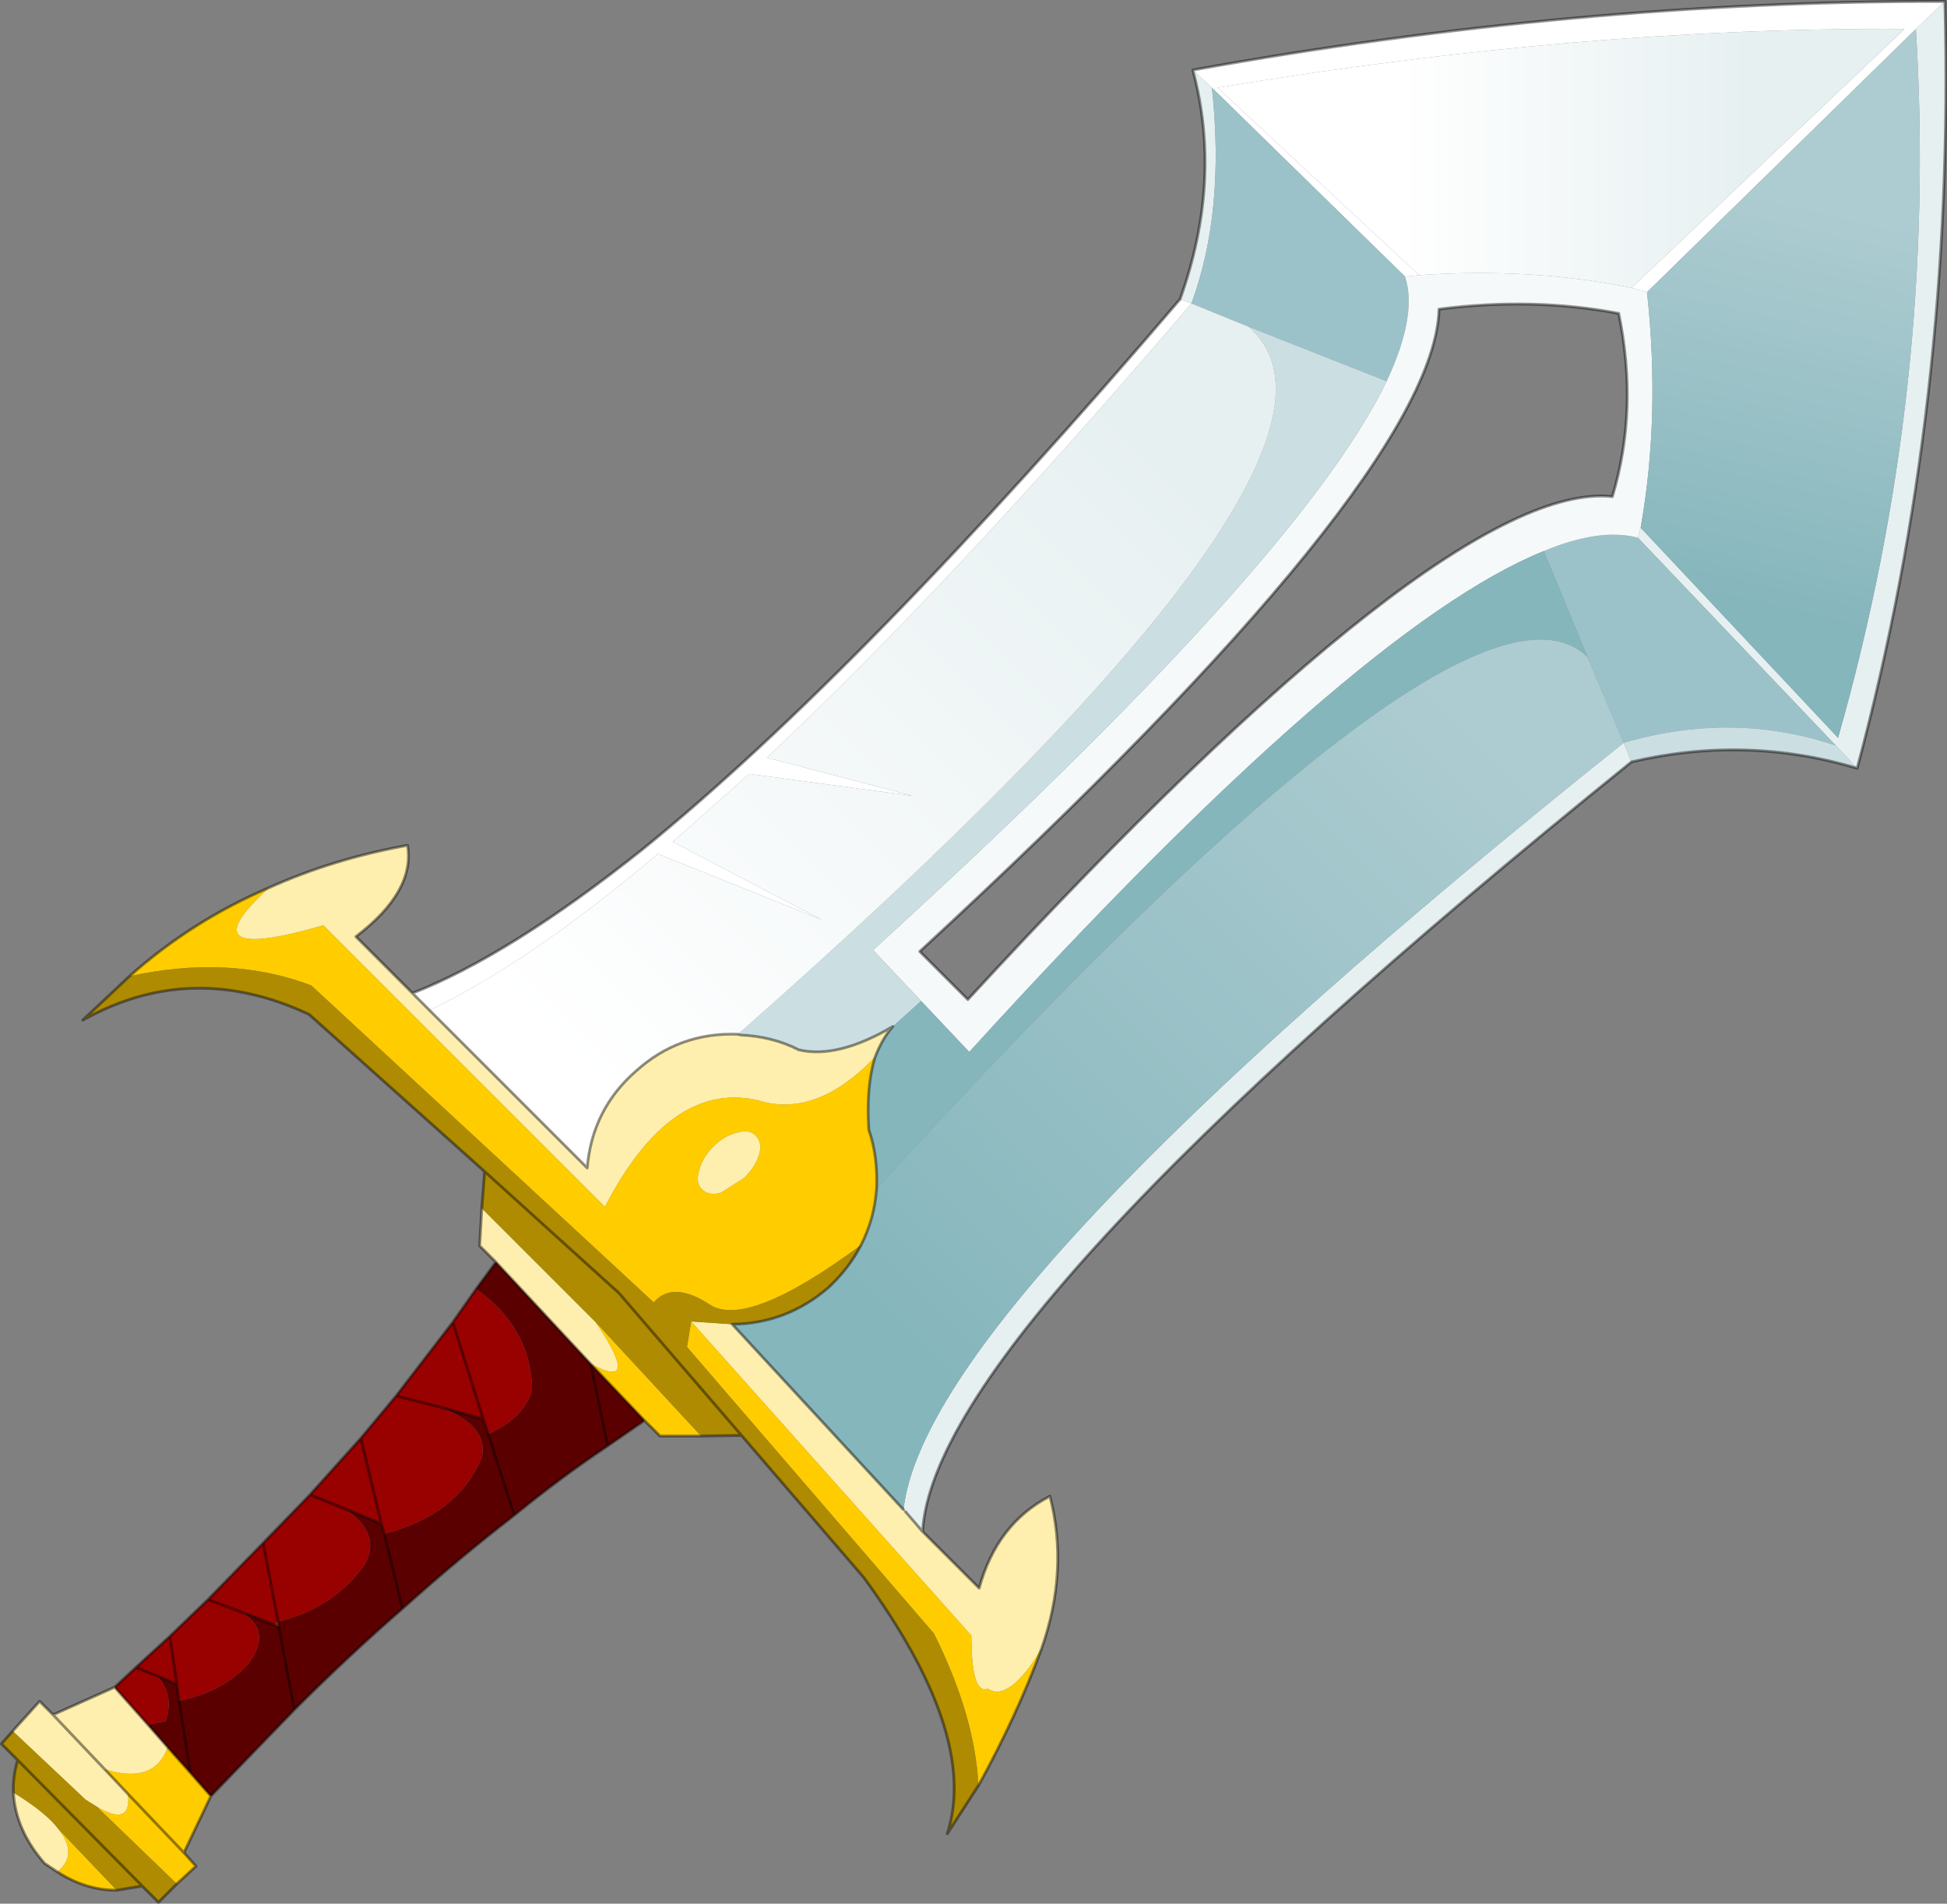 <?xml version="1.0"?>
<svg xmlns="http://www.w3.org/2000/svg" xmlns:xlink="http://www.w3.org/1999/xlink" width="137.6px" height="134.55px"><rect width="100%" height="100%" fill="#808080" stroke="none"/><g transform="matrix(1, 0, 0, 1, -204.15, -133.6)"><use xlink:href="#object-0" width="137.6" height="134.55" transform="matrix(1, 0, 0, 1, 204.15, 133.6)"/></g><defs><g transform="matrix(1, 0, 0, 1, -204.15, -133.6)" id="object-0"><path fill-rule="evenodd" fill="#ffffff" stroke="none" d="M341.6 133.7L339.55 135.65L320.55 154.25L319.45 153.95L338.75 135.65Q316.1 135.5 290.2 139.8L304.45 153.05L303.45 153.15L289.8 139.8L288.45 138.55Q315.55 133.65 341.6 133.7M288.35 155.05Q271.5 174.8 258.35 187.15L268.65 189.85L257.1 188.3L251.7 193.1L262.2 198.6L250.65 193.95Q241.55 201.65 234.5 205L233.3 203.8Q240.2 201.1 249.6 193.6Q265.15 180.95 287.55 154.75L288.35 155.05"/><path fill-rule="evenodd" fill="#e7f0f1" stroke="none" d="M339.55 135.65L341.6 133.7Q342.35 161.95 335.4 187.9L333.9 186.3L319.9 171.6L320.1 170.9L334.05 185.75Q341.1 161 339.55 135.65M288.45 138.55L289.8 139.8Q290.75 148.55 288.35 155.05L287.55 154.75Q290.55 146.35 288.45 138.55M318.9 186.1L319.45 187.45Q270.2 227.2 269.35 241.85L268.15 240.45L268 240.3Q269.7 225.4 318.9 186.1"/><path fill-rule="evenodd" fill="#9bc2c8" stroke="none" d="M289.8 139.8L303.45 153.15Q304.35 155.85 302.15 160.55L292.4 156.7L288.35 155.05Q290.75 148.55 289.8 139.8M319.9 171.6L333.9 186.3Q326.65 183.85 318.9 186.1L316.35 180.05L313.25 172.55Q317.2 170.9 319.9 171.6"/><path fill-rule="evenodd" fill="#f6f9fa" stroke="none" d="M303.45 153.15L304.45 153.05Q312.4 152.5 319.45 153.95L320.55 154.25Q321.5 163 320.1 170.9L319.9 171.6Q317.2 170.9 313.25 172.55Q300 177.9 272.65 207.95L269.25 204.35L265.85 200.75Q295.95 173.35 302.15 160.55Q304.35 155.85 303.45 153.15M318.1 168.7Q319.95 162.55 318.55 155.75Q312.5 154.6 305.85 155.45Q305.5 167.3 269.15 200.85L272.55 204.25Q306.45 167.45 318.1 168.7"/><path fill-rule="evenodd" fill="url(#gradient-L986de194c06e9f8526112aa3a8ed12b9)" stroke="none" d="M304.45 153.05L290.2 139.8Q316.1 135.5 338.75 135.65L319.45 153.95Q312.4 152.5 304.45 153.05"/><path fill-rule="evenodd" fill="url(#gradient-L3a18cd771b75bb824fbd3ae8c94cad14)" stroke="none" d="M320.55 154.25L339.55 135.65Q341.1 161 334.05 185.75L320.1 170.9Q321.5 163 320.55 154.25"/><path fill-rule="evenodd" fill="#cbdfe2" stroke="none" d="M333.9 186.3L335.4 187.9Q327.55 185.55 319.45 187.45L318.9 186.1Q326.65 183.85 333.9 186.3M256.3 206.7Q302.85 165.75 292.4 156.7L302.15 160.55Q295.95 173.35 265.85 200.75L269.25 204.35L267.25 206.15Q263.35 208.45 260.6 207.8Q258.75 206.85 256.45 206.75L256.3 206.7"/><path fill-rule="evenodd" fill="url(#gradient-L8c37ced0298014f871f7d4ab1b75012d)" stroke="none" d="M234.5 205Q241.55 201.65 250.65 193.95L262.2 198.6L251.7 193.1L257.1 188.3L268.65 189.85L258.35 187.15Q271.5 174.8 288.35 155.05L292.4 156.7Q302.85 165.75 256.3 206.7Q252.15 206.55 249.1 209.3Q246 212 245.65 216.15L234.5 205"/><path fill-rule="evenodd" fill="#ffefae" stroke="none" d="M234.5 205L245.65 216.15Q246 212 249.1 209.3Q252.15 206.55 256.3 206.7L256.45 206.75Q258.75 206.85 260.6 207.8Q263.35 208.45 267.25 206.15Q266.5 207 266 208.3Q261.8 212.7 257.65 211.35Q251.5 210 246.9 218.9L227 199Q217.15 201.85 223.15 196.35Q227.7 194.3 232.95 193.35Q233.5 196.6 229.3 199.8L233.3 203.8L234.5 205M268 240.3L268.15 240.45L269.35 241.85L273.35 245.85Q274.6 241.3 278.35 239.35Q279.7 244.6 277.75 250.15Q275.45 253.95 273.95 252.95Q272.8 253.4 272.8 249.2L253 227L255.9 227.2L268 240.3M239.2 222.8L238.05 221.65L238.2 219L246.25 227.05Q249.55 231.95 245.9 230L239.2 222.8M257.8 215.2Q257.55 216.05 256.75 216.85L255.1 217.9Q254.25 218.15 253.75 217.65Q253.3 217.2 253.55 216.35Q253.8 215.4 254.55 214.65Q255.35 213.85 256.25 213.65Q257.1 213.4 257.55 213.85Q258.05 214.35 257.8 215.2M208.2 265.9L207.3 265.3Q205.25 262.95 205.1 260.3Q207.4 261.7 208.3 262.9Q209.7 264.7 208.2 265.9M205.05 255.95L206.95 253.85L207.9 254.8L212.25 252.85L214.6 255.5L216 257.1Q215.05 259.75 211.55 258.65L213.2 260.4Q213.45 262.75 211 261.3L210.2 260.8L205.05 255.95M211.55 258.65L207.9 254.8L211.55 258.65"/><path fill-rule="evenodd" fill="#85b6bc" stroke="none" d="M269.25 204.35L272.65 207.95Q300 177.9 313.25 172.55L316.35 180.05Q307.95 171.85 266.1 217.6Q266.2 215.3 265.55 213.45Q265.35 210.35 266 208.3Q266.5 207 267.25 206.15L269.25 204.35"/><path fill-rule="evenodd" fill="url(#gradient-L5c8eabcfe5b6113fee40f27031cad628)" stroke="none" d="M318.9 186.1Q269.7 225.4 268 240.3L255.9 227.2Q259.75 227.15 262.7 224.6Q264.15 223.25 265 221.6Q265.95 219.75 266.1 217.6Q307.95 171.85 316.35 180.05L318.9 186.1"/><path fill-rule="evenodd" fill="#ffcc00" stroke="none" d="M266.1 217.6Q265.95 219.75 265 221.6Q256.95 227.55 254.3 225.8Q251.7 224.1 250.35 225.65L226.15 203.25Q220.35 201.05 213.3 202.6Q217.75 198.65 223.15 196.35Q217.15 201.85 227 199L246.9 218.9Q251.5 210 257.65 211.35Q261.8 212.7 266 208.3Q265.35 210.35 265.55 213.45Q266.2 215.3 266.1 217.6M273.3 259.8Q273.05 254.85 270.15 249.05L252.7 228.8L253 227L272.8 249.2Q272.8 253.4 273.95 252.95Q275.45 253.95 277.75 250.15Q276 254.9 273.3 259.8M257.8 215.2Q258.05 214.35 257.55 213.85Q257.1 213.4 256.25 213.65Q255.35 213.85 254.55 214.65Q253.8 215.4 253.55 216.35Q253.3 217.2 253.75 217.65Q254.25 218.15 255.1 217.9L256.75 216.85Q257.55 216.05 257.8 215.2M253.7 235.1L250.8 235.1L249.7 234L245.9 230Q249.55 231.95 246.25 227.05L253.7 235.1M219.05 260.55L217.15 264.55L218 265.5L216.65 266.75L211 261.3Q213.45 262.75 213.2 260.4L211.55 258.65Q215.05 259.75 216 257.1L217.6 258.9L219.05 260.55M212.4 267.2Q210.2 267.2 208.2 265.9Q209.7 264.7 208.3 262.9L212.4 267.2M217.15 264.55L213.2 260.4L217.15 264.55"/><path fill-rule="evenodd" fill="#ae8b00" stroke="none" d="M265 221.6Q264.15 223.25 262.7 224.6Q259.75 227.15 255.9 227.2L253 227L252.7 228.8L270.15 249.05Q273.05 254.85 273.3 259.8L271.1 263.2Q273.35 256.25 265.2 245.1L256.55 235.05L247.9 225L238.4 216.4L226 205.3Q217.7 201.4 210 205.7L213.3 202.6Q220.35 201.05 226.15 203.25L250.35 225.65Q251.7 224.1 254.3 225.8Q256.95 227.55 265 221.6M238.4 216.4L247.9 225L256.55 235.05L253.7 235.1L246.25 227.05L238.2 219L238.4 216.4M216.65 266.75L215.35 268.05L214.2 266.9L212.4 267.2L208.3 262.9Q207.4 261.7 205.1 260.3Q205.05 259.15 205.4 258L204.25 256.85L205.05 255.95L210.2 260.8L211 261.3L216.65 266.75M205.4 258L214.2 266.9L205.4 258"/><path fill-rule="evenodd" fill="#990000" stroke="none" d="M212.25 252.85L213.75 251.45L216.15 249.25L218.85 246.65L222.75 242.65L226.05 239.25L229.65 235.25L232.15 232.25L236.15 227.05L237.8 224.7Q241.7 227.5 241.75 231.85Q241.15 233.85 238.65 234.95L238.3 233.9L235.25 233.05Q238.7 234.4 238.2 236.6Q236.5 240.7 231.3 242L231.1 241.3L229.65 235.25L231.1 241.3L228.55 240.25Q231.1 242 229.95 244.15Q227.7 247.3 223.8 248.2L223.55 248.45L221.25 247.55L218.85 246.65L221.25 247.55Q223.45 248.95 221.65 251.25Q219.75 253.25 216.8 253.8L216.65 252.65L215.25 252.05Q216.5 253.4 215.85 255.25L214.6 255.5L212.25 252.85M213.75 251.45L215.25 252.05L213.75 251.45M238.3 233.9L236.15 227.05L238.3 233.9M232.15 232.25L235.25 233.05L232.15 232.25M222.75 242.65L223.8 248.2L222.75 242.65M226.05 239.25L228.55 240.25L226.05 239.25M216.65 252.65L216.15 249.25L216.65 252.65"/><path fill-rule="evenodd" fill="#5b0000" stroke="none" d="M237.8 224.7L239.2 222.8L245.9 230L249.7 234L247.1 235.8Q243.8 238 240.5 240.7Q236.55 243.75 232.6 247.3Q228.8 250.6 224.95 254.45L219.05 260.55L217.6 258.9L216.8 253.8Q219.75 253.25 221.65 251.25Q223.45 248.95 221.25 247.55L223.55 248.45L223.85 248.55L223.8 248.2Q227.7 247.3 229.95 244.15Q231.1 242 228.55 240.25L231.1 241.3L231.3 242Q236.5 240.7 238.2 236.6Q238.7 234.4 235.25 233.05L238.3 233.9L238.65 234.95Q241.15 233.85 241.75 231.85Q241.7 227.5 237.8 224.7M214.6 255.5L215.85 255.25Q216.5 253.4 215.25 252.05L216.65 252.65L216.8 253.8L217.6 258.9L216 257.1L214.6 255.5M232.6 247.3L231.3 242L232.6 247.3M247.1 235.8L245.9 230L247.1 235.8M240.5 240.7L238.65 234.95L240.5 240.7M224.95 254.45L223.85 248.55L224.95 254.45"/><path fill-rule="evenodd" fill="#993300" stroke="none" d="M223.85 248.55L223.55 248.45L223.8 248.2L223.85 248.55"/><path fill="none" stroke="#000000" stroke-opacity="0.424" stroke-width="0.2" stroke-linecap="round" stroke-linejoin="round" d="M341.6 133.7Q315.55 133.65 288.45 138.55Q290.55 146.35 287.55 154.75Q265.15 180.95 249.6 193.6Q240.2 201.1 233.3 203.8L234.5 205L245.65 216.15Q246 212 249.1 209.3Q252.15 206.55 256.3 206.7L256.45 206.75Q258.75 206.85 260.6 207.8Q263.35 208.45 267.25 206.15Q266.5 207 266 208.3Q265.35 210.35 265.55 213.45Q266.2 215.3 266.1 217.6Q265.95 219.75 265 221.6Q264.15 223.25 262.7 224.6Q259.75 227.15 255.9 227.2L268 240.3M335.4 187.9Q342.35 161.95 341.6 133.7M318.1 168.7Q306.45 167.45 272.55 204.25L269.15 200.85Q305.5 167.3 305.85 155.45Q312.5 154.6 318.55 155.75Q319.95 162.55 318.1 168.7M268.15 240.45L269.35 241.85Q270.2 227.2 319.45 187.45Q327.55 185.55 335.4 187.9M233.3 203.8L229.3 199.8Q233.5 196.6 232.95 193.35Q227.7 194.3 223.15 196.35Q217.75 198.65 213.3 202.6L210 205.7Q217.7 201.4 226 205.3L238.4 216.4L247.9 225L256.55 235.05L265.2 245.1Q273.35 256.25 271.1 263.2L273.3 259.8Q276 254.9 277.75 250.15Q279.7 244.6 278.35 239.35Q274.6 241.3 273.35 245.85L269.35 241.85M212.25 252.85L213.75 251.45L216.15 249.25L218.85 246.65L222.75 242.65L226.05 239.25L229.65 235.25L232.15 232.25L236.15 227.05L237.8 224.7L239.2 222.8L238.05 221.65L238.2 219L238.4 216.4M253.7 235.1L256.55 235.05M249.7 234L250.8 235.1L253.7 235.1M245.9 230L249.7 234L247.1 235.8Q243.8 238 240.5 240.7Q236.55 243.75 232.6 247.3Q228.8 250.6 224.95 254.45L219.05 260.55L217.15 264.55L218 265.5L216.65 266.75L215.35 268.05L214.2 266.9L212.4 267.2Q210.2 267.2 208.2 265.9L207.3 265.3Q205.25 262.95 205.1 260.3Q205.05 259.15 205.4 258L204.25 256.85L205.05 255.95L206.95 253.85L207.9 254.8L212.25 252.85L214.6 255.5L216 257.1L217.6 258.9L216.8 253.8L216.65 252.65L215.25 252.05L213.75 251.45M238.65 234.95L238.3 233.9L235.25 233.05L232.15 232.25M231.3 242L232.6 247.3M245.9 230L247.1 235.8M238.65 234.95L240.5 240.7M229.65 235.25L231.1 241.3L231.3 242M236.15 227.05L238.3 233.9M239.2 222.8L245.9 230M221.25 247.55L218.85 246.65M223.55 248.45L221.25 247.55M217.6 258.9L219.05 260.55M223.85 248.55L223.55 248.45M223.8 248.2L222.75 242.65M223.8 248.2L223.85 248.55L224.95 254.45M228.55 240.25L226.05 239.25M211.55 258.65L213.2 260.4L217.15 264.55M216.15 249.25L216.65 252.65M214.2 266.9L205.4 258M207.9 254.8L211.55 258.65M231.1 241.3L228.55 240.25"/></g><linearGradient gradientTransform="matrix(-0.015, 0, 0, -0.011, 315.3, 144.8)" gradientUnits="userSpaceOnUse" spreadMethod="pad" id="gradient-L986de194c06e9f8526112aa3a8ed12b9" x1="-819.2" x2="819.2"><stop offset="0" stop-color="#e7f0f1" stop-opacity="1"/><stop offset="1" stop-color="#ffffff" stop-opacity="1"/></linearGradient><linearGradient gradientTransform="matrix(-0.005, 0.017, -0.013, -0.003, 329.4, 162.1)" gradientUnits="userSpaceOnUse" spreadMethod="pad" id="gradient-L3a18cd771b75bb824fbd3ae8c94cad14" x1="-819.2" x2="819.2"><stop offset="0" stop-color="#adccd1" stop-opacity="1"/><stop offset="1" stop-color="#85b6bc" stop-opacity="1"/></linearGradient><linearGradient gradientTransform="matrix(-0.026, 0.026, -0.008, -0.008, 265.05, 186.85)" gradientUnits="userSpaceOnUse" spreadMethod="pad" id="gradient-L8c37ced0298014f871f7d4ab1b75012d" x1="-819.2" x2="819.2"><stop offset="0" stop-color="#e7f0f1" stop-opacity="1"/><stop offset="1" stop-color="#ffffff" stop-opacity="1"/></linearGradient><linearGradient gradientTransform="matrix(-0.026, 0.026, -0.008, -0.008, 288.65, 207.05)" gradientUnits="userSpaceOnUse" spreadMethod="pad" id="gradient-L5c8eabcfe5b6113fee40f27031cad628" x1="-819.2" x2="819.2"><stop offset="0" stop-color="#adccd1" stop-opacity="1"/><stop offset="1" stop-color="#85b6bc" stop-opacity="1"/></linearGradient></defs></svg>
